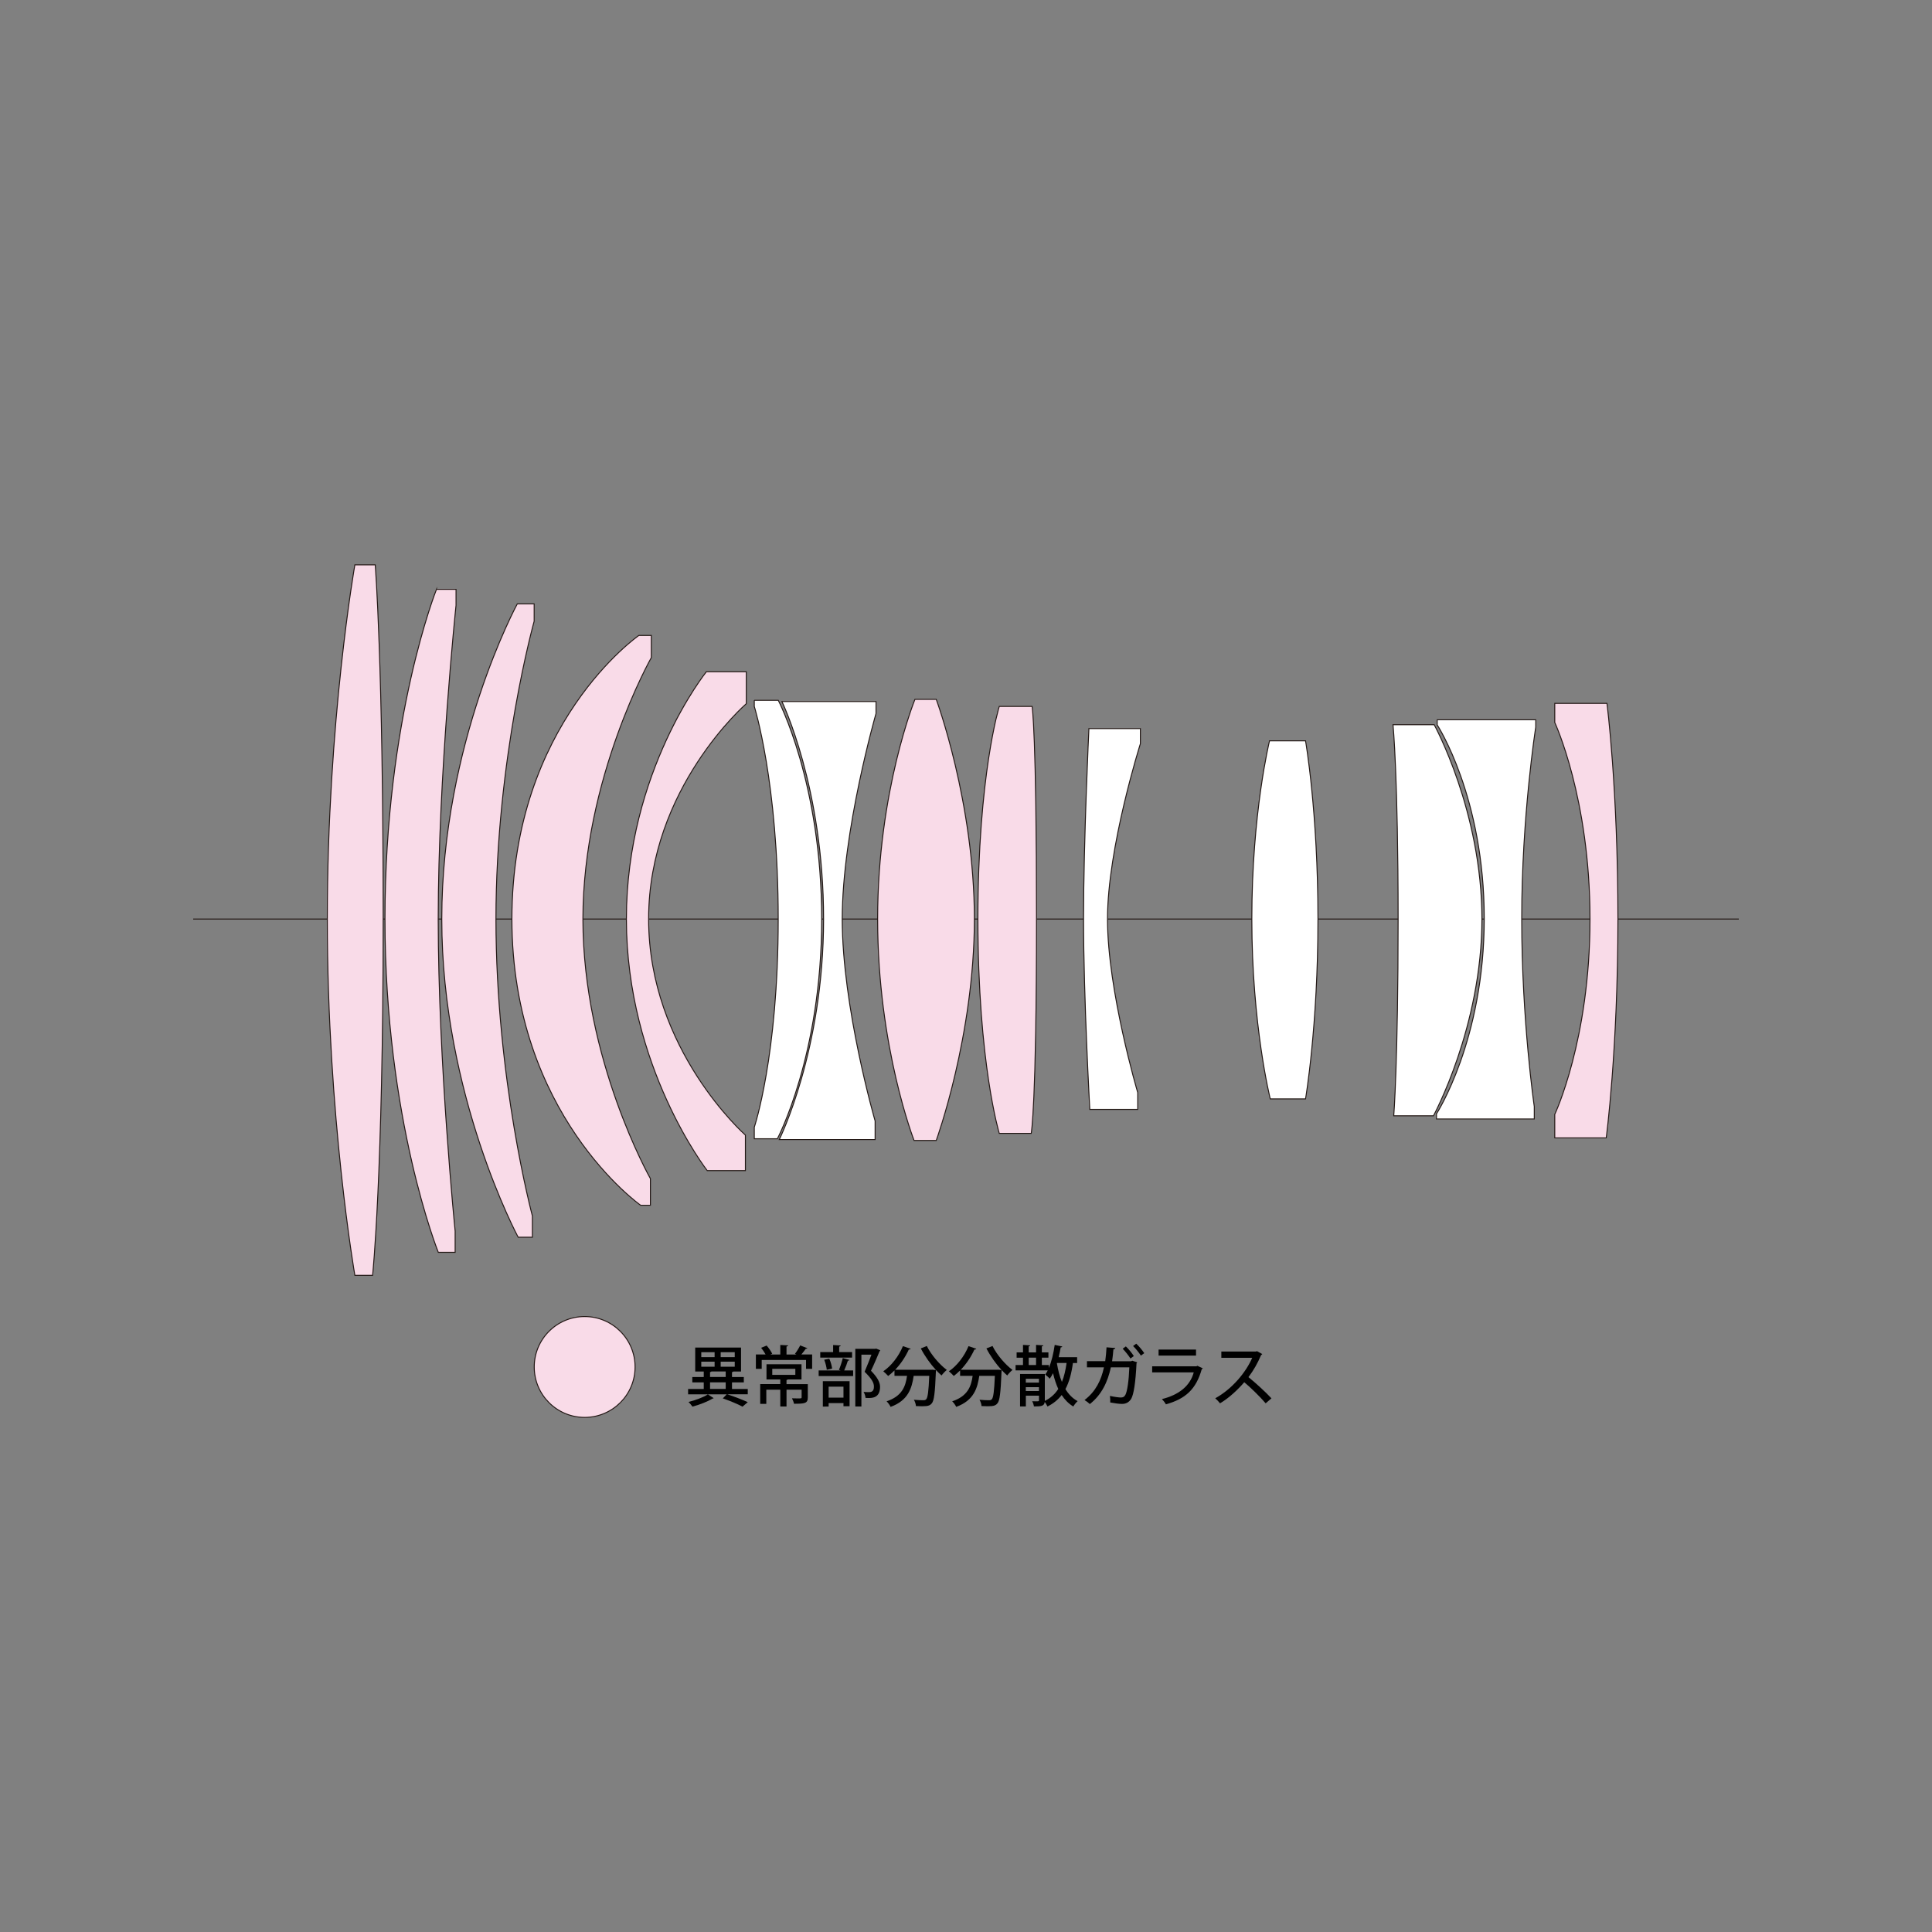 <?xml version="1.0" encoding="utf-8"?>
<!-- Generator: Adobe Illustrator 25.3.1, SVG Export Plug-In . SVG Version: 6.00 Build 0)  -->
<svg version="1.1" xmlns="http://www.w3.org/2000/svg" xmlns:xlink="http://www.w3.org/1999/xlink" x="0px" y="0px"
	 viewBox="0 0 500 500" style="enable-background:new 0 0 500 500;" xml:space="preserve">
<rect x="0" y="0" width="500" height="500" fill="#808080" stroke="none"/>
<style type="text/css">
	.st0{fill:none;stroke:#231815;stroke-width:0.249;stroke-miterlimit:10;}
	.st1{fill:#F9DBE8;stroke:#231815;stroke-width:0.249;stroke-miterlimit:10;}
	.st2{fill:#FFFFFF;stroke:#231815;stroke-width:0.249;stroke-miterlimit:10;}
	.st3{fill:#F9DBE8;stroke:#231815;stroke-width:0.25;}
	.st4{display:none;}
	.st5{display:inline;}
</style>
<g id="レイヤー_2">
	<g>
		<line class="st0" x1="50" y1="237.85" x2="450" y2="237.85"/>
		<path class="st1" d="M91.84,146.18c0,0-7.13,40.33-7.13,91.66s7.13,92.22,7.13,92.22h4.59c0,0,2.74-25.94,2.74-92.22
			s-2.06-91.66-2.06-91.66H91.84z"/>
		<path class="st1" d="M112.97,152.5c0,0-13.34,33.33-13.34,85.35s13.8,86.25,13.8,86.25h4.36v-5.51c0,0-4.38-43.4-4.38-80.73
			s4.61-81.21,4.61-81.21v-4.13H112.97z"/>
		<path class="st1" d="M133.87,156.29c0,0-19.54,35.97-19.54,81.56s19.77,82.34,19.77,82.34h3.68v-5.51c0,0-9.43-35.13-9.43-76.83
			s9.89-77.08,9.89-77.08v-4.48H133.87z"/>
		<path class="st1" d="M165.34,164.45c0,0-32.86,22.76-32.86,73.4s33.32,74.07,33.32,74.07h2.53v-6.89c0,0-17.47-30.76-17.47-67.18
			s17.7-67.66,17.7-67.66v-5.74H165.34z"/>
		<path class="st1" d="M182.8,173.86c0,0-20.69,25.75-20.69,63.98s20.92,65.11,20.92,65.11h9.88v-9.19c0,0-25.05-22.03-25.05-55.93
			s25.28-55.71,25.28-55.71v-8.27H182.8z"/>
		<path class="st2" d="M195.21,181.22v1.61c0,0,6.19,19.55,6.19,55.03s-6.19,53.86-6.19,53.86v2.99h5.97
			c0,0,11.47-21.57,11.47-56.84s-11.24-56.63-11.24-56.63H195.21z"/>
		<path class="st2" d="M202.36,181.56c0,0,10.78,22.19,10.78,56.29s-11.47,57.07-11.47,57.07h24.81v-4.82c0,0-8.51-29.38-8.51-52.25
			s8.74-53.19,8.74-53.19v-3.1H202.36z"/>
		<path class="st1" d="M236.79,180.99c0,0-9.66,23.68-9.66,56.86s9.43,57.3,9.43,57.3h5.74c0,0,9.87-27.09,9.87-57.3
			s-9.87-56.86-9.87-56.86H236.79z"/>
		<path class="st1" d="M258.61,182.82c0,0-5.53,17.71-5.53,55.03s5.53,55.47,5.53,55.47h8.27c0,0,1.37-6.87,1.37-55.47
			c0-48.59-1.14-55.03-1.14-55.03H258.61z"/>
		<path class="st2" d="M281.81,188.57c0,0-1.39,28.96-1.39,49.28s1.62,49.26,1.62,49.26h12.4v-4.36c0,0-7.82-26.4-7.82-44.9
			s8.51-45.38,8.51-45.38v-3.91H281.81z"/>
		<path class="st2" d="M328.55,191.73c0,0-4.58,18.6-4.58,46.11s4.77,46.55,4.77,46.55h9.13c0,0,3.22-18.7,3.22-46.55
			s-3.22-46.11-3.22-46.11H328.55z"/>
		<path class="st2" d="M360.51,187.55c0,0,1.32,13.27,1.32,50.3s-1.13,50.92-1.13,50.92h10.27c0,0,12.55-23.07,12.55-50.92
			s-12.36-50.3-12.36-50.3H360.51z"/>
		<path class="st2" d="M371.95,186.28v1.33c0,0,12.17,18.59,12.17,50.11c0,31.51-12.36,50.54-12.36,50.54v1.33h25.31v-3.23
			c0,0-3.25-22.12-3.25-48.64s3.63-49.54,3.63-49.54v-1.9H371.95z"/>
		<path class="st1" d="M402.37,182.03v4.95c0,0,9.12,19.55,9.12,50.87s-9.12,50.54-9.12,50.54v6.09h13.32c0,0,3.03-22.69,3.03-56.63
			s-2.84-55.82-2.84-55.82H402.37z"/>
	</g>
	<circle class="st3" cx="151.31" cy="353.77" r="13.05"/>
</g>
<g id="JAP">
	<g>
		<path d="M193.52,359.45v1.39h-5.3c1.92,0.63,4.01,1.44,5.3,2.04l-1.36,1.16c-1.17-0.63-3.18-1.48-5.1-2.14l1.02-1.05h-10v-1.39
			h4.05v-1.7h-2.96v-1.39h2.96v-1.43h-2.21v-6.2h11.86v6.2h-1.97c-0.07,0.08-0.19,0.15-0.37,0.17v1.26h3.06v1.39h-3.06v1.7H193.52z
			 M184.7,361.85c-0.07,0.07-0.19,0.1-0.34,0.12c-1.16,0.73-3.35,1.6-5.15,2.06c-0.24-0.34-0.7-0.88-1.02-1.21
			c1.75-0.42,3.94-1.24,5.01-1.96L184.7,361.85z M181.49,349.95v1.28h3.45v-1.28H181.49z M181.49,352.4v1.31h3.45v-1.31H181.49z
			 M184.12,354.93c-0.05,0.08-0.17,0.14-0.36,0.17v1.26h4.05v-1.43H184.12z M183.76,357.75v1.7h4.05v-1.7H183.76z M190.15,351.23
			v-1.28h-3.64v1.28H190.15z M190.15,353.71v-1.31h-3.64v1.31H190.15z"/>
		<path d="M208.94,348.91c-0.07,0.12-0.2,0.15-0.41,0.15c-0.29,0.42-0.73,1-1.14,1.48h2.79v3.71h-1.58v-2.29h-11.47v2.29h-1.51
			v-3.71h2.52c-0.31-0.56-0.75-1.22-1.16-1.73l1.43-0.58c0.56,0.65,1.16,1.51,1.44,2.11l-0.46,0.2h2.55v-2.46l2.02,0.1
			c-0.02,0.15-0.12,0.24-0.41,0.29v2.07h2.57c-0.14-0.07-0.27-0.12-0.39-0.17c0.46-0.58,1.04-1.53,1.36-2.18L208.94,348.91z
			 M209.06,358.21v3.43c0,1.55-0.76,1.65-3.57,1.65c-0.07-0.42-0.32-1-0.53-1.41c0.56,0.02,1.1,0.03,1.53,0.03
			c0.83,0,0.97,0,0.97-0.27v-1.99h-3.91v4.35h-1.61v-4.35h-3.62v3.67h-1.58v-5.12h5.2V357h-3.57v-3.93h9.06V357h-3.52
			c-0.07,0.07-0.17,0.12-0.36,0.14v1.07H209.06z M199.86,354.25v1.56h5.97v-1.56H199.86z"/>
		<path d="M217.12,354.51c0.36-0.82,0.78-2.14,0.99-3.04l1.73,0.48c-0.05,0.12-0.19,0.19-0.41,0.19c-0.22,0.73-0.59,1.75-0.95,2.52
			h2.31v1.46h-8.92v-1.46h5.68L217.12,354.51z M220.52,349.92v1.43h-8.24v-1.43h3.33v-1.83l1.96,0.12
			c-0.02,0.14-0.12,0.24-0.39,0.27v1.44H220.52z M212.95,364.03v-6.58h6.92v6.49h-1.58v-0.82h-3.84v0.9H212.95z M214.62,351.63
			c0.36,0.78,0.65,1.85,0.73,2.55l-1.38,0.32c-0.07-0.7-0.34-1.79-0.66-2.6L214.62,351.63z M218.29,358.87h-3.84v2.84h3.84V358.87z
			 M226.77,349.02l1.04,0.44c-0.03,0.1-0.08,0.17-0.17,0.22c-0.6,1.44-1.36,3.26-2.23,5.07c1.68,1.72,2.33,2.97,2.35,4.13
			c0,2.92-2.04,2.92-3.03,2.92c-0.24,0-0.49,0-0.73-0.02c-0.02-0.42-0.22-1.1-0.51-1.55c0.58,0.05,1.1,0.05,1.44,0.05
			c1.04,0,1.24-0.66,1.24-1.48c0-1.02-0.7-2.11-2.41-3.79c0.68-1.6,1.27-3.09,1.77-4.42h-2.6v13.41h-1.58v-14.92h5.1L226.77,349.02z
			"/>
		<path d="M239.86,348.34c1.1,2.26,3.3,4.81,5.17,6.2c-0.42,0.34-1.05,0.99-1.36,1.43c-0.48-0.41-0.95-0.88-1.44-1.41
			c0,0.14-0.02,0.34-0.03,0.53c-0.22,5.41-0.46,7.41-1.05,8.09c-0.39,0.49-0.8,0.63-1.43,0.71c-0.27,0.03-0.65,0.05-1.07,0.05
			c-0.49,0-1.05-0.02-1.61-0.05c-0.02-0.49-0.24-1.17-0.53-1.63c1.05,0.1,2.04,0.12,2.45,0.12c0.34,0,0.54-0.05,0.73-0.24
			c0.41-0.42,0.63-2.06,0.8-6.08h-4.03c-0.48,3.18-1.38,6.36-5.97,8.04c-0.19-0.42-0.66-1.09-1.04-1.44
			c3.99-1.33,4.91-3.84,5.29-6.6h-3.25v-1.39c-0.53,0.53-1.07,1-1.63,1.43c-0.29-0.32-0.9-0.92-1.27-1.21
			c2.06-1.39,4.01-3.88,5.08-6.51l2.01,0.68c-0.07,0.14-0.24,0.22-0.48,0.19c-0.87,1.92-2.12,3.77-3.54,5.25h9.28l0.37-0.02
			l0.92,0.08c-1.48-1.6-2.92-3.64-3.93-5.59L239.86,348.34z"/>
		<path d="M256.86,348.34c1.1,2.26,3.3,4.81,5.17,6.2c-0.42,0.34-1.05,0.99-1.36,1.43c-0.48-0.41-0.95-0.88-1.45-1.41
			c0,0.14-0.02,0.34-0.03,0.53c-0.22,5.41-0.46,7.41-1.05,8.09c-0.39,0.49-0.8,0.63-1.43,0.71c-0.27,0.03-0.65,0.05-1.07,0.05
			c-0.49,0-1.05-0.02-1.62-0.05c-0.02-0.49-0.24-1.17-0.53-1.63c1.05,0.1,2.04,0.12,2.45,0.12c0.34,0,0.54-0.05,0.73-0.24
			c0.41-0.42,0.63-2.06,0.8-6.08h-4.03c-0.48,3.18-1.38,6.36-5.97,8.04c-0.19-0.42-0.66-1.09-1.04-1.44
			c3.99-1.33,4.91-3.84,5.29-6.6h-3.25v-1.39c-0.53,0.53-1.07,1-1.63,1.43c-0.29-0.32-0.9-0.92-1.27-1.21
			c2.06-1.39,4.01-3.88,5.08-6.51l2.01,0.68c-0.07,0.14-0.24,0.22-0.48,0.19c-0.87,1.92-2.12,3.77-3.54,5.25h9.28l0.37-0.02
			l0.92,0.08c-1.48-1.6-2.92-3.64-3.93-5.59L256.86,348.34z"/>
		<path d="M278.76,352.75h-1.09c-0.36,2.65-0.95,4.9-1.94,6.75c0.82,1.34,1.85,2.41,3.16,3.11c-0.37,0.32-0.88,0.95-1.12,1.39
			c-1.22-0.73-2.21-1.75-3.01-2.97c-0.95,1.22-2.14,2.21-3.67,2.97c-0.14-0.31-0.46-0.83-0.71-1.19c-0.12,1.12-1,1.17-2.8,1.17
			c-0.05-0.39-0.24-0.97-0.44-1.34c0.34,0.02,0.66,0.02,0.93,0.02c0.73,0,0.82,0,0.82-0.25v-1.21h-3.4v2.79h-1.5v-8.41h6.41v6.97
			c1.5-0.73,2.63-1.77,3.48-3.09c-0.56-1.22-1-2.58-1.36-4.08c-0.26,0.53-0.54,1-0.85,1.43c-0.25-0.31-0.83-0.82-1.17-1.07
			c0.24-0.32,0.46-0.68,0.66-1.09h-8.33v-1.38h1.92v-1.9h-1.65V350h1.65v-1.94l1.85,0.12c-0.02,0.14-0.12,0.22-0.37,0.25V350h1.9
			v-1.94l1.89,0.12c-0.02,0.14-0.14,0.22-0.39,0.25V350h1.7v1.36h-1.7v1.9h1.8v0.78c0.71-1.67,1.22-3.82,1.53-5.98l1.96,0.41
			c-0.05,0.14-0.17,0.22-0.41,0.22c-0.15,0.85-0.32,1.72-0.53,2.55h4.78V352.75z M268.88,356.82h-3.4v0.99h3.4V356.82z M265.48,360
			h3.4v-1h-3.4V360z M266.23,351.36v1.9h1.9v-1.9H266.23z M273.56,352.75l-0.03,0.1c0.29,1.73,0.7,3.37,1.29,4.79
			c0.58-1.41,0.95-3.04,1.21-4.9H273.56z"/>
		<path d="M294.3,352.57c-0.03,0.08-0.08,0.19-0.17,0.25c-0.24,5.03-0.73,8.07-1.38,9.2c-0.58,0.93-1.41,1.31-2.36,1.31
			c-0.73,0-1.85-0.14-3.06-0.37c0.03-0.46-0.02-1.22-0.08-1.7c1.14,0.27,2.41,0.41,2.8,0.41c0.58,0,0.92-0.15,1.22-0.73
			c0.46-0.9,0.87-3.55,1-7.07h-4.78c-0.82,3.76-2.35,7.05-5.44,9.5c-0.31-0.31-0.93-0.78-1.38-1.04c2.87-2.19,4.3-5.07,5.03-8.46
			h-4.4v-1.6h4.73c0.17-1.19,0.25-2.23,0.34-3.59l2.26,0.19c-0.03,0.19-0.19,0.31-0.48,0.34c-0.1,1.16-0.19,2.04-0.34,3.08h4.91
			l0.32-0.14L294.3,352.57z M291.37,348.45c0.71,0.66,1.61,1.77,2.06,2.5l-0.87,0.63c-0.41-0.68-1.38-1.9-2.01-2.53L291.37,348.45z
			 M294.06,347.74c0.73,0.68,1.62,1.75,2.07,2.46l-0.87,0.63c-0.41-0.66-1.36-1.85-2.02-2.48L294.06,347.74z"/>
		<path d="M311.3,354.13c-0.07,0.1-0.15,0.17-0.29,0.22c-1.46,5.17-4.18,7.67-9.28,9.09c-0.2-0.41-0.68-1-1.02-1.36
			c4.44-1.09,7.29-3.45,8.23-6.9h-10.76v-1.58h11.47l0.2-0.14L311.3,354.13z M309.53,350.83h-9.69v-1.56h9.69V350.83z"/>
		<path d="M326.67,350.43c-0.07,0.12-0.15,0.19-0.29,0.24c-0.94,2.18-1.9,3.89-3.28,5.73c1.75,1.41,4.4,3.81,5.95,5.49l-1.5,1.29
			c-1.39-1.65-3.96-4.16-5.54-5.46c-1.55,1.82-3.94,4.1-6.27,5.46c-0.27-0.37-0.85-0.97-1.24-1.31c4.44-2.41,8.02-6.85,9.57-10.47
			h-7.99v-1.62H325l0.31-0.1L326.67,350.43z"/>
	</g>
</g>
<g id="ENG" class="st4">
	<g class="st5">
		<path d="M187.42,361.09h-2.07l-1.17-3.82h-3.98l-1.12,3.82h-2.02l3.98-13h2.41L187.42,361.09z M183.85,355.76l-1.02-3.4
			c-0.24-0.85-0.46-1.77-0.65-2.57h-0.03c-0.19,0.8-0.39,1.75-0.61,2.55l-1.04,3.42H183.85z"/>
		<path d="M191.12,353.04c0.56-0.95,1.53-1.51,2.84-1.51c2.14,0,3.62,1.89,3.62,4.74c0,3.42-1.99,5.01-3.93,5.01
			c-1.21,0-2.14-0.49-2.77-1.6h-0.05l-0.1,1.41h-1.68c0.03-0.63,0.07-1.65,0.07-2.5v-11.13h1.97v5.58H191.12z M191.09,357.39
			c0,1.19,0.85,2.31,2.14,2.31c1.51,0,2.35-1.34,2.35-3.35c0-1.77-0.77-3.25-2.33-3.25c-1.24,0-2.16,1.21-2.16,2.45V357.39z"/>
		<path d="M207.26,361.09h-1.97v-5.49c0-1.33-0.44-2.45-1.79-2.45c-0.97,0-2.01,0.8-2.01,2.29v5.64h-1.97v-6.73
			c0-1.04-0.03-1.84-0.07-2.63h1.72l0.1,1.39h0.05c0.44-0.8,1.43-1.6,2.84-1.6c1.46,0,3.09,0.95,3.09,3.84V361.09z"/>
		<path d="M217.81,356.33c0,3.5-2.28,4.95-4.39,4.95c-2.43,0-4.28-1.78-4.28-4.81c0-3.16,1.94-4.95,4.42-4.95
			C216.13,351.52,217.81,353.46,217.81,356.33z M213.5,353c-1.68,0-2.33,1.8-2.33,3.42c0,1.84,0.87,3.38,2.31,3.38
			c1.43,0,2.31-1.55,2.31-3.42C215.79,354.84,215.14,353,213.5,353z"/>
		<path d="M224.48,353.46c-0.17-0.03-0.36-0.05-0.58-0.05c-1.33,0-2.16,1.09-2.16,2.72v4.96h-1.97v-6.51c0-1.09-0.02-1.99-0.07-2.86
			h1.72l0.07,1.72h0.07c0.43-1.19,1.41-1.92,2.43-1.92c0.19,0,0.32,0.02,0.49,0.05V353.46z"/>
		<path d="M238.86,361.09h-1.94v-5.35c0-1.56-0.51-2.6-1.7-2.6c-0.9,0-1.82,0.82-1.82,2.18v5.78h-1.94v-5.64
			c0-1.31-0.49-2.31-1.63-2.31c-0.88,0-1.89,0.8-1.89,2.28v5.68h-1.94v-6.73c0-1.05-0.03-1.84-0.07-2.63h1.7l0.1,1.38h0.05
			c0.46-0.78,1.31-1.58,2.74-1.58c1.19,0,2.09,0.66,2.48,1.72h0.03c0.63-1.04,1.55-1.72,2.89-1.72c1.39,0,2.92,0.95,2.92,3.91
			V361.09z"/>
		<path d="M247.89,358.87c0,0.8,0.02,1.61,0.14,2.23h-1.78l-0.14-1.09h-0.05c-0.53,0.73-1.44,1.27-2.62,1.27
			c-1.75,0-2.75-1.29-2.75-2.74c0-2.33,2.02-3.48,5.24-3.48c0-0.7,0-2.09-1.89-2.09c-0.83,0-1.68,0.25-2.28,0.65l-0.41-1.31
			c0.66-0.42,1.77-0.78,3.03-0.78c2.75,0,3.52,1.82,3.52,3.81V358.87z M245.96,356.39c-1.55,0-3.33,0.29-3.33,1.96
			c0,1.04,0.65,1.5,1.38,1.5c1.07,0,1.95-0.82,1.95-1.9V356.39z"/>
		<path d="M252.34,361.09h-1.97v-13.63h1.97V361.09z"/>
		<path d="M260.47,353.16c0.65-1.05,1.67-1.63,2.97-1.63c2.11,0,3.69,1.87,3.69,4.78c0,3.43-1.99,4.98-3.96,4.98
			c-1.12,0-2.04-0.53-2.5-1.29h-0.03v4.9h-1.97v-10.13c0-1.22-0.03-2.19-0.07-3.03h1.73l0.1,1.43H260.47z M260.64,357.32
			c0,1.68,1.16,2.4,2.12,2.4c1.53,0,2.36-1.41,2.36-3.35c0-1.79-0.8-3.26-2.31-3.26c-1.17,0-2.18,1.1-2.18,2.48V357.32z"/>
		<path d="M275.63,358.87c0,0.8,0.02,1.61,0.14,2.23h-1.78l-0.14-1.09h-0.05c-0.53,0.73-1.44,1.27-2.62,1.27
			c-1.75,0-2.75-1.29-2.75-2.74c0-2.33,2.02-3.48,5.24-3.48c0-0.7,0-2.09-1.89-2.09c-0.83,0-1.68,0.25-2.28,0.65l-0.41-1.31
			c0.66-0.42,1.77-0.78,3.03-0.78c2.75,0,3.52,1.82,3.52,3.81V358.87z M273.71,356.39c-1.55,0-3.33,0.29-3.33,1.96
			c0,1.04,0.65,1.5,1.38,1.5c1.07,0,1.96-0.82,1.96-1.9V356.39z"/>
		<path d="M282.82,353.46c-0.17-0.03-0.36-0.05-0.58-0.05c-1.33,0-2.16,1.09-2.16,2.72v4.96h-1.97v-6.51c0-1.09-0.02-1.99-0.07-2.86
			h1.72l0.07,1.72h0.07c0.42-1.19,1.41-1.92,2.43-1.92c0.19,0,0.32,0.02,0.49,0.05V353.46z"/>
		<path d="M284.74,350.03l1.96-0.61v2.31h2.23v1.48h-2.23v4.74c0,1.16,0.36,1.72,1.19,1.72c0.39,0,0.63-0.05,0.87-0.12l0.07,1.51
			c-0.34,0.14-0.87,0.22-1.53,0.22c-0.78,0-1.44-0.25-1.85-0.71c-0.48-0.51-0.7-1.29-0.7-2.52v-4.84h-1.33v-1.48h1.33V350.03z"/>
		<path d="M291.61,350.28c-0.68,0-1.14-0.51-1.14-1.14c0-0.66,0.48-1.16,1.16-1.16s1.14,0.49,1.14,1.16
			C292.76,349.77,292.32,350.28,291.61,350.28z M292.59,361.09h-1.97v-9.38h1.97V361.09z"/>
		<path d="M301.69,358.87c0,0.8,0.02,1.61,0.14,2.23h-1.79l-0.14-1.09h-0.05c-0.53,0.73-1.45,1.27-2.62,1.27
			c-1.75,0-2.75-1.29-2.75-2.74c0-2.33,2.02-3.48,5.24-3.48c0-0.7,0-2.09-1.89-2.09c-0.83,0-1.68,0.25-2.28,0.65l-0.41-1.31
			c0.66-0.42,1.77-0.78,3.03-0.78c2.75,0,3.52,1.82,3.52,3.81V358.87z M299.77,356.39c-1.55,0-3.33,0.29-3.33,1.96
			c0,1.04,0.65,1.5,1.38,1.5c1.07,0,1.96-0.82,1.96-1.9V356.39z"/>
		<path d="M306.14,361.09h-1.97v-13.63h1.97V361.09z"/>
		<path d="M320.29,358.6c0,0.85,0.03,1.85,0.07,2.5h-1.73l-0.1-1.46h-0.05c-0.49,0.95-1.51,1.65-2.84,1.65
			c-2.12,0-3.74-1.89-3.74-4.78c0-3.18,1.82-4.98,3.91-4.98c1.21,0,2.07,0.54,2.48,1.26h0.03v-5.32h1.97V358.6z M318.32,355.52
			c0-1.53-0.97-2.43-2.07-2.43c-1.51,0-2.35,1.5-2.35,3.35c0,1.84,0.82,3.25,2.31,3.25c1.28,0,2.11-1.12,2.11-2.43V355.52z"/>
		<path d="M323.79,350.28c-0.68,0-1.14-0.51-1.14-1.14c0-0.66,0.48-1.16,1.16-1.16s1.14,0.49,1.14,1.16
			C324.95,349.77,324.5,350.28,323.79,350.28z M324.78,361.09h-1.97v-9.38h1.97V361.09z"/>
		<path d="M331.97,353.5c-0.37-0.24-1.02-0.53-1.78-0.53c-0.88,0-1.36,0.51-1.36,1.14c0,0.65,0.42,0.97,1.56,1.46
			c1.55,0.63,2.36,1.48,2.36,2.84c0,1.8-1.38,2.87-3.5,2.87c-0.99,0-1.92-0.25-2.55-0.63l0.44-1.46c0.48,0.29,1.34,0.63,2.14,0.63
			c1.05,0,1.56-0.51,1.56-1.22s-0.39-1.1-1.51-1.58c-1.67-0.66-2.4-1.6-2.4-2.69c0-1.56,1.28-2.8,3.25-2.8
			c0.92,0,1.72,0.25,2.23,0.54L331.97,353.5z"/>
		<path d="M336.47,353.16c0.65-1.05,1.67-1.63,2.97-1.63c2.11,0,3.69,1.87,3.69,4.78c0,3.43-1.99,4.98-3.96,4.98
			c-1.12,0-2.04-0.53-2.5-1.29h-0.03v4.9h-1.97v-10.13c0-1.22-0.03-2.19-0.07-3.03h1.73l0.1,1.43H336.47z M336.64,357.32
			c0,1.68,1.16,2.4,2.12,2.4c1.53,0,2.36-1.41,2.36-3.35c0-1.79-0.8-3.26-2.31-3.26c-1.17,0-2.18,1.1-2.18,2.48V357.32z"/>
		<path d="M351.92,360.72c-0.66,0.31-1.7,0.56-2.97,0.56c-2.82,0-4.45-1.89-4.45-4.74c0-2.79,1.56-5.01,4.22-5.01
			c2.63,0,3.69,2.19,3.69,4.5c0,0.32-0.02,0.59-0.05,0.83h-5.95c0.05,2.11,1.36,2.91,2.84,2.91c1.04,0,1.75-0.19,2.36-0.44
			L351.92,360.72z M350.53,355.45c0.02-1.12-0.44-2.52-1.95-2.52c-1.45,0-2.06,1.43-2.16,2.52H350.53z"/>
		<path d="M359.01,353.46c-0.17-0.03-0.36-0.05-0.58-0.05c-1.33,0-2.16,1.09-2.16,2.72v4.96h-1.97v-6.51c0-1.09-0.02-1.99-0.07-2.86
			h1.72l0.07,1.72h0.07c0.42-1.19,1.41-1.92,2.43-1.92c0.19,0,0.32,0.02,0.49,0.05V353.46z"/>
		<path d="M365.2,353.5c-0.37-0.24-1.02-0.53-1.78-0.53c-0.88,0-1.36,0.51-1.36,1.14c0,0.65,0.42,0.97,1.56,1.46
			c1.55,0.63,2.36,1.48,2.36,2.84c0,1.8-1.38,2.87-3.5,2.87c-0.99,0-1.92-0.25-2.55-0.63l0.44-1.46c0.48,0.29,1.34,0.63,2.14,0.63
			c1.05,0,1.56-0.51,1.56-1.22s-0.39-1.1-1.51-1.58c-1.67-0.66-2.4-1.6-2.4-2.69c0-1.56,1.28-2.8,3.25-2.8
			c0.92,0,1.72,0.25,2.23,0.54L365.2,353.5z"/>
		<path d="M368.89,350.28c-0.68,0-1.14-0.51-1.14-1.14c0-0.66,0.48-1.16,1.16-1.16s1.14,0.49,1.14,1.16
			C370.05,349.77,369.61,350.28,368.89,350.28z M369.88,361.09h-1.97v-9.38h1.97V361.09z"/>
		<path d="M380.49,356.33c0,3.5-2.28,4.95-4.39,4.95c-2.43,0-4.28-1.78-4.28-4.81c0-3.16,1.94-4.95,4.42-4.95
			C378.8,351.52,380.49,353.46,380.49,356.33z M376.17,353c-1.68,0-2.33,1.8-2.33,3.42c0,1.84,0.87,3.38,2.31,3.38
			c1.43,0,2.31-1.55,2.31-3.42C378.46,354.84,377.82,353,376.17,353z"/>
		<path d="M390.18,361.09h-1.97v-5.49c0-1.33-0.44-2.45-1.79-2.45c-0.97,0-2.01,0.8-2.01,2.29v5.64h-1.97v-6.73
			c0-1.04-0.03-1.84-0.07-2.63h1.72l0.1,1.39h0.05c0.44-0.8,1.43-1.6,2.84-1.6c1.46,0,3.09,0.95,3.09,3.84V361.09z"/>
		<path d="M398.44,361.09h-1.97v-13.63h1.97V361.09z"/>
		<path d="M407.8,360.72c-0.66,0.31-1.7,0.56-2.97,0.56c-2.82,0-4.45-1.89-4.45-4.74c0-2.79,1.56-5.01,4.22-5.01
			c2.63,0,3.69,2.19,3.69,4.5c0,0.32-0.02,0.59-0.05,0.83h-5.95c0.05,2.11,1.36,2.91,2.84,2.91c1.04,0,1.75-0.19,2.36-0.44
			L407.8,360.72z M406.41,355.45c0.02-1.12-0.44-2.52-1.95-2.52c-1.45,0-2.06,1.43-2.16,2.52H406.41z"/>
		<path d="M417.92,361.09h-1.97v-5.49c0-1.33-0.44-2.45-1.79-2.45c-0.97,0-2.01,0.8-2.01,2.29v5.64h-1.97v-6.73
			c0-1.04-0.03-1.84-0.07-2.63h1.72l0.1,1.39h0.05c0.44-0.8,1.43-1.6,2.84-1.6c1.46,0,3.09,0.95,3.09,3.84V361.09z"/>
		<path d="M425.06,353.5c-0.37-0.24-1.02-0.53-1.78-0.53c-0.88,0-1.36,0.51-1.36,1.14c0,0.65,0.42,0.97,1.56,1.46
			c1.55,0.63,2.36,1.48,2.36,2.84c0,1.8-1.38,2.87-3.5,2.87c-0.99,0-1.92-0.25-2.55-0.63l0.44-1.46c0.48,0.29,1.34,0.63,2.14,0.63
			c1.05,0,1.56-0.51,1.56-1.22s-0.39-1.1-1.51-1.58c-1.67-0.66-2.4-1.6-2.4-2.69c0-1.56,1.28-2.8,3.25-2.8
			c0.92,0,1.72,0.25,2.23,0.54L425.06,353.5z"/>
	</g>
</g>
</svg>
